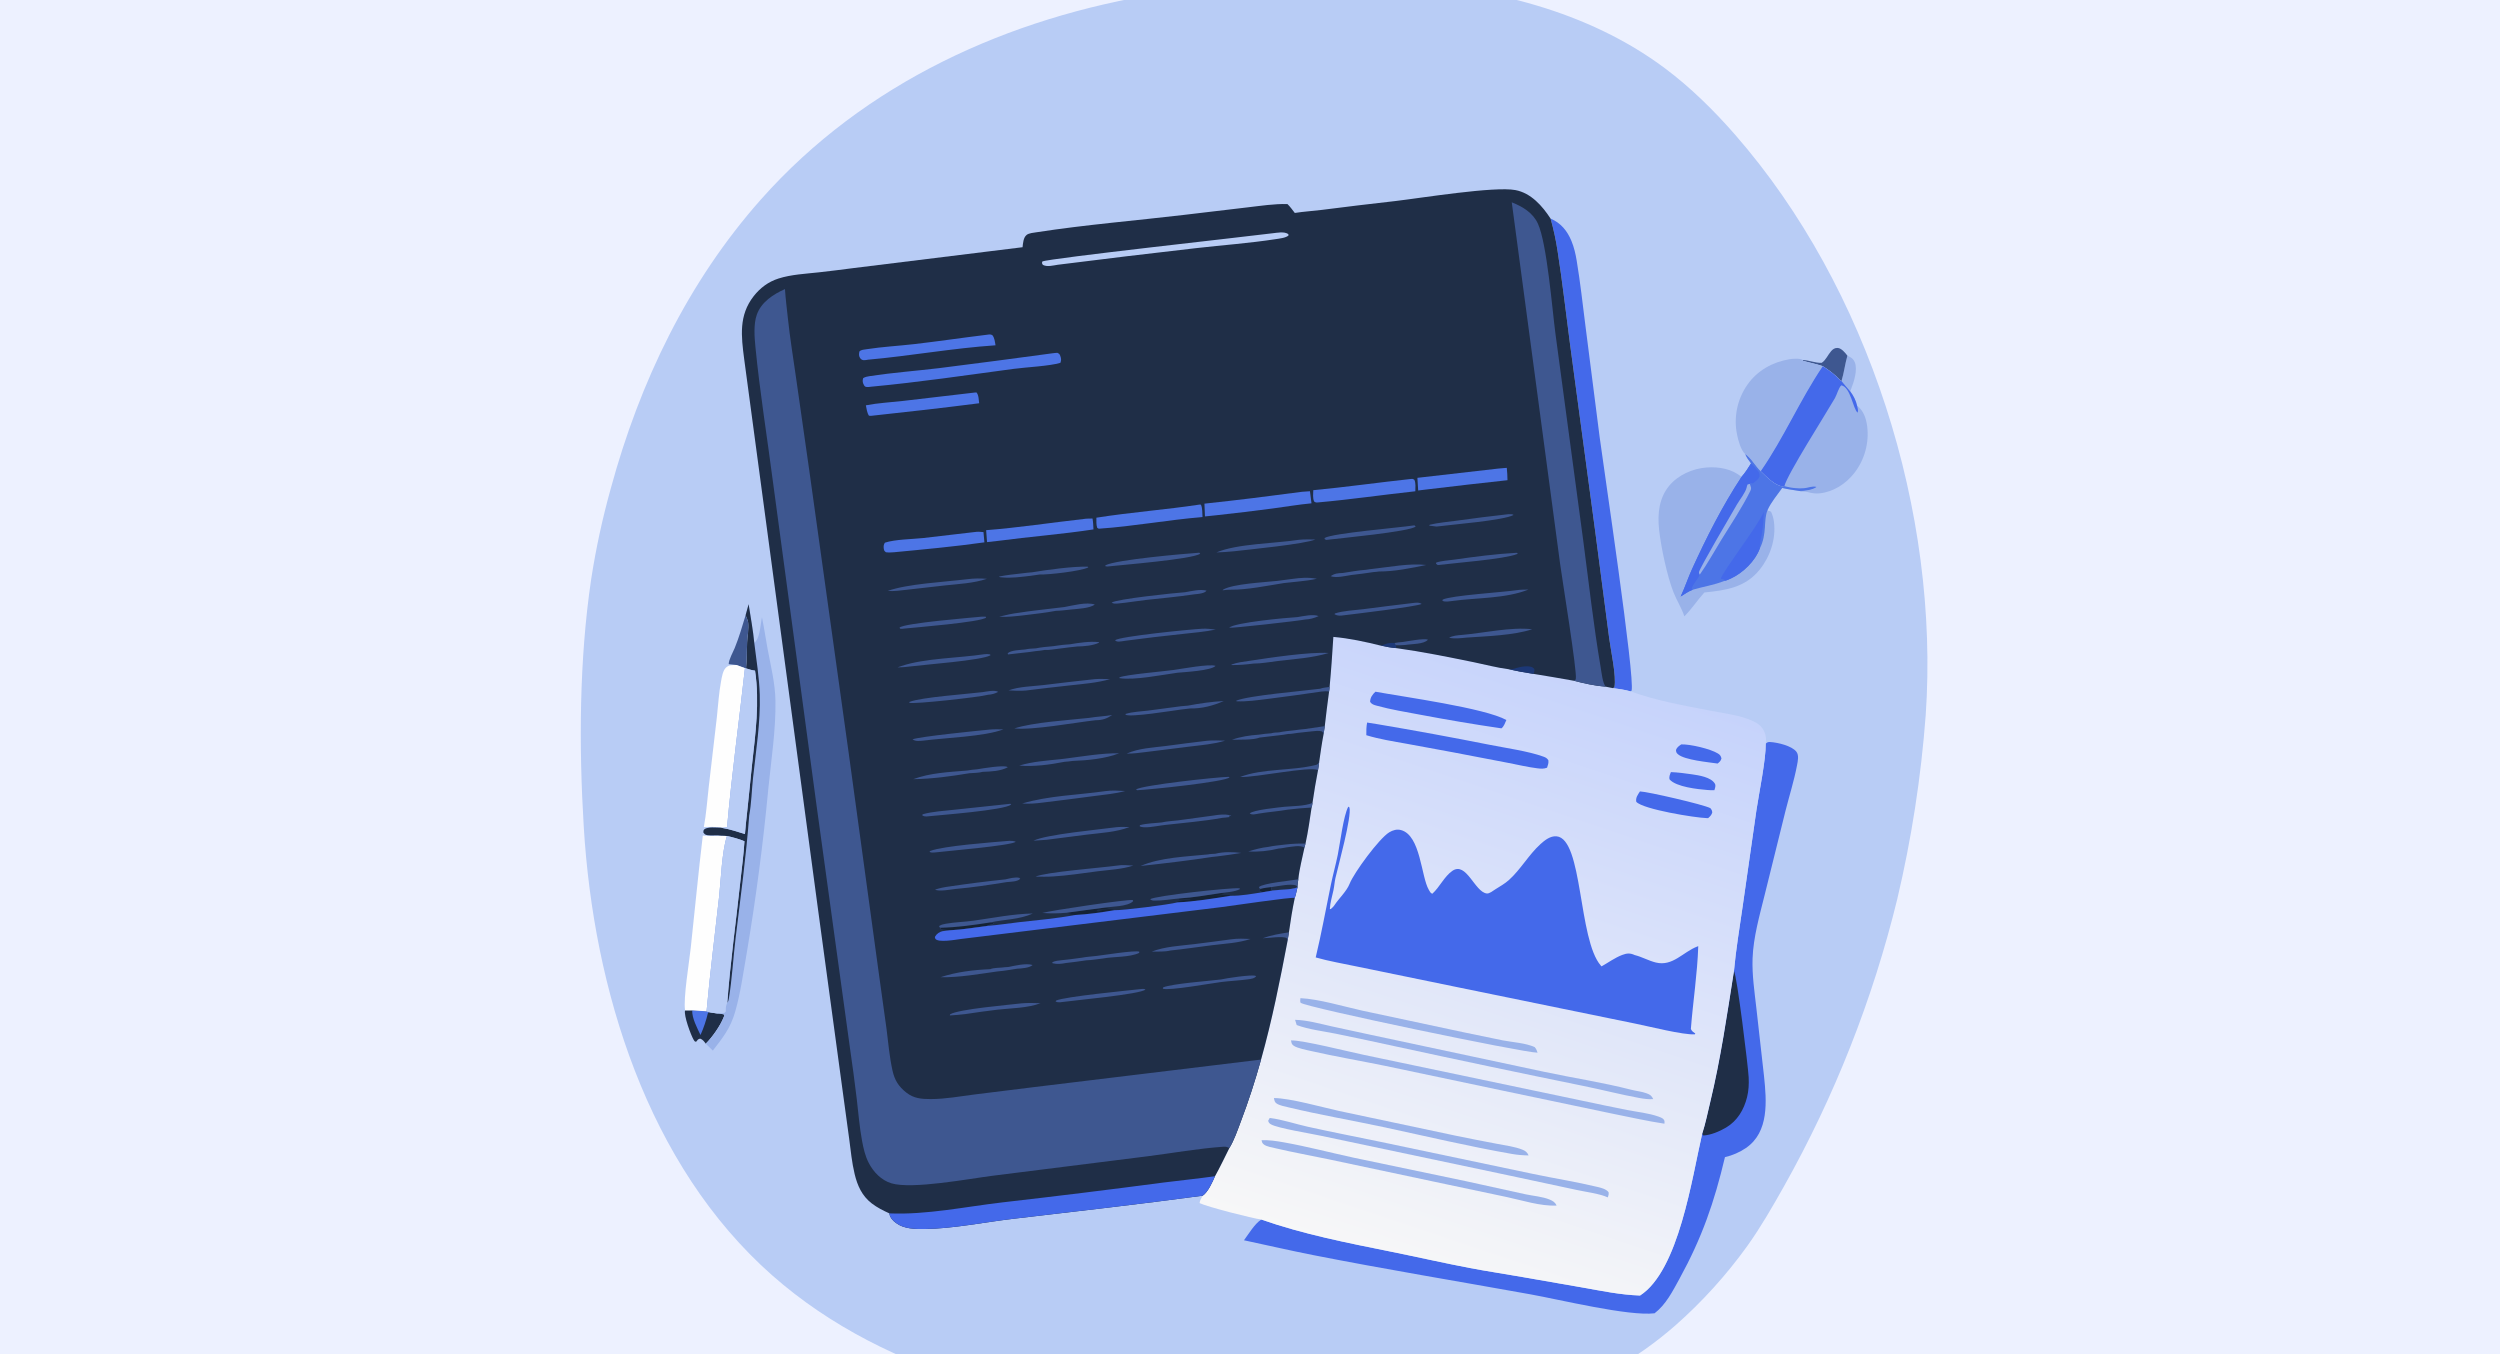 <?xml version="1.0" encoding="UTF-8"?> <svg xmlns="http://www.w3.org/2000/svg" width="1200" height="650" viewBox="0 0 1200 650" fill="none"><rect x="0" y="0" width="1200" height="650" fill="#333333" stroke="none"/><g clip-path="url(#clip0_2055_1405)"><rect width="1200" height="650" fill="#EDF1FF"></rect><path d="M629.33 -9.868C642.666 -10.769 656.506 -9.833 669.833 -8.938C715.317 -5.884 761.842 4.958 799.047 32.681C811.382 41.871 822.703 53.045 832.805 64.613C897.021 138.152 931.042 246.123 924.341 343.22C923.228 358.116 921.529 372.946 919.245 387.709C916.961 402.472 914.1 417.122 910.662 431.659C909.19 437.677 907.616 443.668 905.94 449.633C904.264 455.597 902.488 461.531 900.611 467.435C898.734 473.339 896.756 479.21 894.679 485.046C892.603 490.884 890.428 496.684 888.154 502.446C885.88 508.209 883.509 513.932 881.04 519.614C878.572 525.297 876.008 530.936 873.348 536.531C870.688 542.126 867.934 547.675 865.086 553.176C862.237 558.678 859.296 564.13 856.262 569.531C850.783 579.229 845.216 588.96 838.734 598.032C833.683 605.053 828.253 611.768 822.445 618.178C816.638 624.587 810.488 630.651 803.997 636.367C794.898 644.26 784.635 651.75 773.932 657.323C765.167 661.887 755.821 665.192 746.464 668.297C692.085 686.345 633.417 687.646 576.77 683.687C504.556 677.416 426.578 661.501 370.701 612.209C310.63 559.22 284.926 474.693 280.209 396.975C277.838 357.916 278.025 316.874 283.746 278.123C286.024 263.362 289.172 248.789 293.191 234.404C307.049 183.46 330.098 135.331 365.325 95.647C415.058 39.621 484.157 8.338 557.33 -3.224C581.248 -7.004 605.192 -8.458 629.33 -9.868Z" fill="#B8CCF5"></path><path d="M886.748 170.722C888.402 171.479 889.563 172.132 890.285 173.875C891.768 177.451 889.875 183.3 888.531 186.72C888.404 187.045 888.179 187.511 888.121 187.869C886.651 186.279 885.366 184.515 883.915 182.898C885.143 178.931 885.599 174.725 886.748 170.722Z" fill="#99B2E9"></path><path d="M353.477 319.198L349.782 318.782C349.776 316.648 351.82 313.119 352.659 311.057C354.747 305.926 356.289 300.625 357.882 295.325C358.353 296.423 359.009 297.718 359.146 298.909C359.48 301.812 358.777 305.532 358.627 308.496C358.42 312.579 358.616 316.773 358.111 320.826L357.58 320.697L353.477 319.198Z" fill="#3E5790"></path><path d="M865.374 172.797C868.429 172.944 871.313 174.274 874.393 174.164C876.348 172.992 877.438 170.243 878.966 168.519C879.808 167.569 880.72 166.952 882.054 167.01C883.904 167.09 885.735 169.397 886.748 170.726C885.599 174.729 885.143 178.935 883.915 182.902C883.27 182.543 883.408 182.7 883.016 182.268C880.637 179.64 877.88 177.715 874.928 175.782C871.784 174.648 868.462 174.102 865.273 173.129L865.374 172.797Z" fill="#3E5790"></path><path d="M328.822 484.949L332.259 484.943C334.546 485.163 336.871 485.171 339.146 485.425L340.318 485.816C341.979 486.082 343.752 486.507 345.434 486.45L347.437 486.916C347.763 487.648 347.744 487.282 347.408 488.153C345.788 492.362 341.935 497.783 338.77 500.972C337.956 499.911 337.386 498.99 336.069 498.531C334.968 498.781 334.873 499.147 334.179 500.005L333.604 499.953C333.285 499.6 333.198 499.533 332.926 499.061C331.541 496.657 328.155 487.448 328.822 484.949Z" fill="#1F2E47"></path><path d="M332.259 484.943C334.546 485.163 336.871 485.171 339.145 485.425L340.317 485.816L339.794 486.297C338.94 489.912 337.755 493.414 336.238 496.805C334.651 493.434 332.104 488.727 332.259 484.943Z" fill="#4D75E6"></path><path d="M353.478 319.199L357.581 320.698C354.774 346.121 351.252 371.602 348.989 397.073C348.073 397.249 347.233 397.307 346.305 397.34L346.021 397.299C343.385 396.734 340.532 396.937 337.846 396.951C339.041 390.556 339.474 383.949 340.223 377.484L344.09 344.291C344.714 338.581 345.047 332.7 346.101 327.058C346.473 325.07 346.946 321.972 348.406 320.504C349.82 319.08 351.614 319.274 353.478 319.199Z" fill="#FEFEFE"></path><path d="M346.136 401.1C347.068 401.14 348.016 401.133 348.937 401.287C346.45 409.038 346.085 422.087 345.154 430.54C343.139 448.83 340.804 467.104 339.145 485.428C336.871 485.175 334.546 485.166 332.259 484.947L328.822 484.952C327.953 479.011 330.787 462.034 331.557 454.998C333.522 437.046 335.192 419.045 337.342 401.116C340.283 401.211 343.2 401.34 346.136 401.1Z" fill="#FEFEFE"></path><path d="M837.686 217.954C835.603 216.084 834.291 211.253 833.763 208.51C833.659 207.998 833.569 207.483 833.492 206.967C833.415 206.45 833.351 205.932 833.3 205.413C833.249 204.893 833.211 204.372 833.186 203.851C833.162 203.329 833.151 202.807 833.153 202.284C833.154 201.762 833.17 201.24 833.198 200.719C833.227 200.197 833.268 199.677 833.323 199.157C833.377 198.638 833.445 198.12 833.527 197.605C833.608 197.088 833.702 196.574 833.808 196.063C833.915 195.552 834.036 195.044 834.169 194.538C834.302 194.033 834.448 193.532 834.606 193.034C834.764 192.537 834.935 192.044 835.118 191.554C835.301 191.065 835.497 190.581 835.705 190.102C835.913 189.623 836.132 189.15 836.365 188.682C836.596 188.214 836.84 187.752 837.096 187.296C837.351 186.84 837.618 186.391 837.896 185.95C838.174 185.507 838.463 185.073 838.763 184.645C843.449 177.9 850.855 173.763 858.933 172.429C860.459 172.177 864.067 171.895 865.374 172.799L865.273 173.13C868.462 174.103 871.784 174.649 874.928 175.783C864.001 191.909 856.25 210.177 845.124 226.194C842.531 223.753 840.573 219.901 837.686 217.954Z" fill="#99B2E9"></path><path d="M744.279 104.938C749.214 107.002 752.285 110.824 754.29 115.656C755.555 118.704 756.273 121.878 756.814 125.123C758.549 135.546 759.704 146.123 761.037 156.606L767.849 209.927C769.758 224.463 784.926 325.545 783.156 331.526L782.719 331.876C779.965 331.08 777.095 330.698 774.262 330.318L774.933 329.794C775.899 324.371 773.177 312.342 772.414 306.396L765.727 255.257L753.597 165.075C751.609 150.259 749.985 135.354 747.65 120.59C746.853 115.302 745.73 110.085 744.279 104.938Z" fill="#4469EA"></path><path d="M874.928 175.785C877.88 177.718 880.637 179.644 883.017 182.272C883.408 182.703 883.27 182.546 883.915 182.906C885.366 184.523 886.651 186.287 888.121 187.877C889.641 189.902 890.854 192.228 891.399 194.713C894.503 197.124 895.759 200.81 896.248 204.609C896.31 205.106 896.359 205.604 896.396 206.104C896.432 206.604 896.456 207.104 896.468 207.604C896.481 208.105 896.481 208.605 896.468 209.106C896.456 209.606 896.431 210.107 896.393 210.606C896.356 211.105 896.307 211.603 896.246 212.1C896.183 212.597 896.109 213.092 896.023 213.585C895.937 214.079 895.839 214.569 895.728 215.057C895.618 215.546 895.496 216.032 895.362 216.515C895.228 216.997 895.082 217.475 894.924 217.951C894.766 218.426 894.597 218.897 894.415 219.364C894.234 219.831 894.041 220.293 893.838 220.75C893.634 221.208 893.419 221.66 893.194 222.107C892.968 222.554 892.731 222.995 892.482 223.43C892.235 223.865 891.976 224.294 891.707 224.716C891.438 225.139 891.159 225.554 890.871 225.963C890.581 226.371 890.282 226.773 889.972 227.167C885.931 232.275 880.099 236.068 873.526 236.797C871.342 237.04 869.553 236.693 867.466 236.154C866.455 235.893 865.381 235.975 864.343 235.994L863.764 235.675C866.007 235.737 870.175 235.155 871.936 233.76C870.773 233.062 867.506 234.169 866.121 234.318C863.237 234.629 859.75 234.192 856.942 233.443C856.802 233.405 856.661 233.365 856.521 233.325L856.07 233.366C855.893 233.382 855.716 233.425 855.537 233.418C852.039 233.294 847.493 228.432 845.124 226.196C856.251 210.179 864.001 191.911 874.928 175.785Z" fill="#99B2E9"></path><path d="M874.928 175.785C877.88 177.718 880.637 179.644 883.017 182.272C883.408 182.703 883.27 182.546 883.915 182.906C885.366 184.523 886.651 186.287 888.121 187.877C889.641 189.902 890.854 192.228 891.399 194.713C891.676 195.869 892.046 196.896 891.671 198.069C889.445 196.464 888.398 185.862 883.822 184.949C882.547 186.107 881.723 189.434 880.771 191.092C876.684 198.203 857.725 227.931 856.521 233.325L856.07 233.366C855.893 233.382 855.716 233.425 855.537 233.418C852.039 233.294 847.493 228.432 845.124 226.196C856.251 210.179 864.001 191.911 874.928 175.785Z" fill="#4469EA"></path><path d="M837.686 217.953C840.574 219.9 842.531 223.752 845.124 226.193C847.493 228.429 852.04 233.291 855.538 233.416C855.716 233.422 855.893 233.379 856.07 233.363L856.522 233.322C856.661 233.362 856.802 233.402 856.943 233.44C859.75 234.189 863.237 234.626 866.121 234.315C867.506 234.166 870.773 233.059 871.936 233.757C870.175 235.152 866.007 235.734 863.764 235.672C861.025 235.181 858.14 234.916 855.458 234.203C853.124 237.509 850.063 241.087 848.438 244.784L848.731 245.199C849.364 245.266 849.523 245.312 850.11 245.636C850.845 247.237 851.302 248.873 851.518 250.62C852.522 258.731 849.668 267.231 844.58 273.51C837.658 282.051 828.377 283.345 818.093 284.398C814.706 288.094 812.118 292.245 808.493 295.846C807.17 291.802 804.836 288.263 803.286 284.32C800.221 276.524 797.269 262.61 796.361 254.206C795.555 246.746 796.277 239.091 801.26 233.111C805.568 227.94 812.539 224.891 819.165 224.393C825.001 223.954 831.356 225.04 835.919 228.922C837.651 226.964 839.141 224.678 840.499 222.446C839.395 220.98 838.384 219.669 837.686 217.953Z" fill="#99B2E9"></path><path d="M837.685 217.953C840.573 219.9 842.531 223.752 845.124 226.193C847.493 228.429 852.039 233.291 855.537 233.416C855.715 233.422 855.892 233.379 856.069 233.363L856.521 233.322C856.661 233.362 856.801 233.402 856.942 233.44C859.75 234.189 863.237 234.626 866.121 234.315C867.506 234.166 870.773 233.059 871.935 233.757C870.175 235.152 866.007 235.734 863.764 235.672C861.025 235.181 858.139 234.916 855.458 234.203C853.124 237.509 850.063 241.087 848.438 244.784C846.354 249.858 848.319 256.084 844.7 263.288C842.47 269.37 836.542 275.066 830.718 277.733C829.782 278.161 828.847 278.621 827.826 278.792C822.747 280.845 817.711 281.53 812.543 283.06C810.443 283.857 808.589 285.139 806.704 286.339C808.735 282.049 810.203 277.504 812.177 273.172C819.049 258.083 826.785 242.79 835.918 228.922C837.651 226.964 839.14 224.678 840.498 222.446C839.395 220.98 838.384 219.669 837.685 217.953Z" fill="#4D75E6"></path><path d="M846.639 245.678C846.536 249.084 846.273 252.373 845.785 255.741C845.429 258.199 844.588 260.806 844.701 263.285C842.471 269.367 836.542 275.064 830.718 277.73C829.783 278.158 828.848 278.618 827.826 278.789L827.738 278.331C826.941 277.963 827.223 278.021 826.46 277.903C826.301 277.879 826.138 277.863 825.978 277.843C826.503 274.771 843.998 252.192 846.639 245.678Z" fill="#4469EA"></path><path d="M840.498 222.443C841.624 223.309 842.37 224.473 843.335 225.504C844.117 226.341 844.681 227.177 844.614 228.383C844.531 229.853 842.523 231.118 841.453 231.977C840.525 232.001 840.977 232.036 840.093 231.879L839.895 232.259C840.391 233.644 840.86 234.254 840.154 235.684C836.18 243.731 831.034 251.365 826.327 259.001C822.882 264.587 819.649 270.529 815.863 275.879L815.614 276.41C814.632 278.464 812.496 280.447 812.011 282.633L812.543 283.057C810.443 283.855 808.589 285.137 806.704 286.336C808.735 282.046 810.203 277.501 812.177 273.169C819.049 258.081 826.785 242.787 835.918 228.919C837.651 226.962 839.14 224.676 840.498 222.443Z" fill="#4469EA"></path><path d="M815.863 275.881C815.68 275.526 815.464 274.993 815.527 274.576C815.804 272.718 831.442 246.102 833.817 242.006C835.103 239.79 837.877 236.412 838.393 233.963C838.515 233.39 838.584 233.072 838.849 232.541L839.896 232.261C840.392 233.646 840.861 234.256 840.154 235.686C836.181 243.733 831.035 251.367 826.328 259.003C822.883 264.589 819.65 270.531 815.863 275.881Z" fill="#99B2E9"></path><path d="M359.334 290.022C360.282 296.159 361.463 302.388 362.051 308.565C364.536 306.815 364.909 301.034 365.42 298.108L365.738 296.263C366.795 301.291 367.487 306.373 368.432 311.42C369.985 319.711 372.086 327.989 372.22 336.465C372.437 350.205 370.216 364.487 368.84 378.161C366.319 404.891 362.822 431.493 358.349 457.967C356.739 467.118 355.476 476.537 352.93 485.477C351.816 489.391 350.285 492.845 348.054 496.258C346.252 499.016 344.199 501.697 342.156 504.28L338.77 500.977C341.935 497.789 345.788 492.367 347.407 488.159C347.744 487.287 347.763 487.653 347.437 486.921L345.434 486.456C343.751 486.512 341.979 486.087 340.318 485.822L339.145 485.43C340.804 467.107 343.139 448.833 345.154 430.543C346.085 422.09 346.45 409.04 348.937 401.29C348.016 401.136 347.068 401.142 346.136 401.102C343.998 400.732 341.756 401.199 339.652 400.894C338.58 400.739 338.198 400.416 337.617 399.554C337.69 398.99 337.595 398.512 338.053 398.114C339.658 396.715 343.9 397.332 346.02 397.302L346.304 397.344C347.232 397.311 348.072 397.253 348.988 397.077C351.251 371.606 354.773 346.125 357.579 320.702L358.11 320.831C358.616 316.778 358.42 312.584 358.626 308.502C358.777 305.537 359.479 301.817 359.145 298.914C359.009 297.724 358.353 296.428 357.881 295.33L359.334 290.022Z" fill="#99B2E9"></path><path d="M359.334 290.022C360.282 296.159 361.463 302.388 362.051 308.565C363.071 316.772 364.444 325.197 364.687 333.462C365.073 346.686 362.858 360.355 361.446 373.502C360.81 379.415 360.706 385.555 359.627 391.385C358.16 410.987 355.482 430.54 353.113 450.05C351.931 459.795 351.421 469.838 349.822 479.502C349.7 480.238 349.499 480.767 349.085 481.384C350.538 461.971 353.253 442.6 355.346 423.244C356.046 416.77 356.952 410.301 357.341 403.798C354.608 402.653 351.828 401.909 348.937 401.29C348.016 401.136 347.068 401.142 346.136 401.102C343.998 400.732 341.756 401.199 339.652 400.894C338.58 400.739 338.198 400.416 337.617 399.554C337.69 398.99 337.595 398.512 338.053 398.114C339.658 396.715 343.9 397.332 346.02 397.302L346.304 397.344C350.183 397.977 353.845 399.167 357.579 400.349C357.848 397.047 358.173 393.751 358.557 390.461C359.44 382.774 360.093 375.056 360.941 367.363C362.616 352.165 364.682 337.182 362.427 321.921C360.912 321.72 359.561 321.304 358.11 320.831C358.616 316.778 358.42 312.584 358.626 308.502C358.777 305.537 359.479 301.817 359.145 298.914C359.009 297.724 358.353 296.428 357.881 295.33L359.334 290.022Z" fill="#1F2E47"></path><path d="M357.579 320.7L358.11 320.829C359.561 321.302 360.912 321.718 362.427 321.919C364.682 337.18 362.616 352.163 360.94 367.361C360.093 375.054 359.44 382.773 358.557 390.459C358.173 393.749 357.847 397.045 357.579 400.347C353.845 399.166 350.182 397.975 346.304 397.342C347.231 397.309 348.072 397.251 348.988 397.075C351.251 371.604 354.773 346.123 357.579 320.7Z" fill="#B8CCF5"></path><path d="M348.938 401.29C351.829 401.909 354.609 402.654 357.342 403.799C356.953 410.301 356.047 416.77 355.347 423.244C353.254 442.6 350.539 461.971 349.086 481.384C349.005 481.553 348.917 481.718 348.844 481.891C348.34 483.072 348.37 484.26 348.385 485.515C347.817 486.192 347.746 486.299 346.823 486.399C346.485 486.435 345.794 486.447 345.435 486.456C343.752 486.513 341.98 486.088 340.319 485.822L339.146 485.431C340.805 467.107 343.14 448.833 345.155 430.543C346.087 422.09 346.451 409.041 348.938 401.29Z" fill="#B8CCF5"></path><path d="M847.547 356.951C848.423 356.202 848.718 356.107 849.873 356.184C853.372 356.423 860.068 357.994 862.263 360.823C863.598 362.546 862.951 365.343 862.575 367.326C861.19 374.653 858.89 381.881 857.065 389.108L847.082 429.386C844.636 439.281 841.592 449.85 841.232 460.071C840.955 467.96 842.148 475.932 843.037 483.756L846.736 516.629C847.959 528.421 849.244 543.375 838.062 551.031C836.53 552.068 834.918 552.956 833.223 553.695C831.527 554.434 829.779 555.011 827.977 555.426C822.83 577.16 816.979 594.053 806.135 613.832C802.915 619.706 799.639 626.23 794.196 630.377C781.941 631.901 748.604 623.798 734.526 621.264C699.806 615.014 664.903 609.258 630.292 602.439C619.205 600.254 608.164 597.677 597.105 595.332C599.394 592.247 602.219 587.439 605.405 585.368C625.525 592.441 646.904 596.606 667.78 600.821C680.371 603.364 692.9 606.233 705.516 608.645C714.04 610.274 722.634 611.512 731.174 613.048L759.321 617.954C768.633 619.602 777.732 621.532 787.218 621.851C805.884 609.828 812.186 565.122 817.046 544.224C818.653 539.318 819.682 534.123 820.894 529.101C825.932 508.214 828.958 487.247 832.307 466.052C833.264 455.584 835.037 445.13 836.522 434.724L843.095 388.83C844.304 380.808 847.695 364.327 847.547 356.951Z" fill="#4469EA"></path><path d="M832.307 466.052C833.787 468.501 839.113 511.981 839.358 517.12C839.512 520.345 839.374 523.5 838.59 526.644C837.092 532.649 833.93 538.023 828.492 541.238C825.452 543.036 821.119 544.894 817.582 545.035L817.046 544.224C818.653 539.318 819.682 534.123 820.894 529.1C825.932 508.213 828.958 487.247 832.307 466.052Z" fill="#1F2E47"></path><path d="M640.007 305.709C647.81 306.405 655.327 308.044 662.912 309.93C665.359 310.448 667.73 310.902 670.228 311.095C682.669 312.805 695.096 315.353 707.399 317.856C712.902 318.975 718.588 320.524 724.144 321.226C728.132 322.149 732.081 322.862 736.128 323.464C742.593 324.508 749.048 325.61 755.494 326.77C760.437 328.041 765.735 329.236 770.834 329.619L774.262 330.314C777.095 330.693 779.966 331.075 782.719 331.872C795.019 336.391 808.315 338.632 821.132 341.152C827.676 342.439 835.17 343.276 841.277 346.05C843.703 347.152 845.68 348.602 846.818 351.079C847.691 352.972 847.897 354.912 847.547 356.948C847.695 364.324 844.304 380.805 843.095 388.827L836.522 434.721C835.037 445.127 833.264 455.581 832.307 466.049C828.958 487.245 825.932 508.211 820.894 529.098C819.682 534.12 818.653 539.315 817.046 544.221C812.186 565.119 805.884 609.825 787.218 621.848C777.732 621.529 768.633 619.599 759.321 617.951L731.174 613.045C722.634 611.509 714.04 610.271 705.516 608.642C692.9 606.23 680.371 603.361 667.78 600.818C646.904 596.603 625.525 592.438 605.404 585.365C601.117 584.827 579.358 579.244 575.81 577.496C575.846 576.279 576.716 575.009 577.283 573.937C579.897 572.11 581.926 567.473 583.192 564.586C585.645 560.186 587.814 555.592 590.071 551.087C592.404 547.267 593.94 542.666 595.525 538.492C599.275 528.615 602.466 518.77 605.304 508.594C610.59 489.77 614.397 470.699 618.047 451.505L618.676 447.534C619.43 442.022 620.34 436.442 621.488 431C622.055 429.397 622.366 427.615 622.775 425.958C622.748 424.697 623.04 423.321 623.193 422.066C623.673 417.049 625.14 411.801 626.14 406.84L626.637 404.925C627.891 399.202 628.695 393.396 629.563 387.605C629.824 386.938 629.875 386.089 629.996 385.378C630.758 380.099 631.646 374.84 632.659 369.603C632.925 368.33 633.045 367.02 633.202 365.729C633.848 361.22 634.475 356.716 635.344 352.244L635.888 348.55C636.515 343.014 637.202 337.485 637.95 331.964C638.13 331.288 638.129 330.445 638.205 329.741C638.973 321.732 639.496 313.737 640.007 305.709Z" fill="url(#paint0_linear_2055_1405)"></path><path d="M806.987 357.306C811.338 357.175 820.976 359.434 824.607 361.676C825.652 362.321 826.006 362.868 826.303 364.038C825.966 365.289 825.41 365.719 824.455 366.501C820.079 365.847 808.557 364.818 805.422 362.036C804.592 361.3 804.584 361.032 804.457 360C804.945 358.664 805.87 358.123 806.987 357.306Z" fill="#4469EA"></path><path d="M802.033 370.606C805.396 370.751 808.853 371.184 812.183 371.68C815.497 372.172 821.228 373.008 823.115 376.114C823.713 377.098 823.205 378.287 822.902 379.293C821.786 379.33 820.672 379.301 819.56 379.203C815.019 378.838 804.534 377.754 801.4 374.114C801.04 372.824 801.586 371.802 802.033 370.606Z" fill="#4469EA"></path><path d="M787.182 379.883C790.816 379.967 817.622 386.147 820.974 387.912C821.647 388.795 821.776 388.937 821.887 390.027C821.474 391.276 820.887 391.823 819.921 392.695C819.704 392.695 819.487 392.7 819.27 392.695C813.687 392.543 788.663 388.486 785.421 384.877C785.009 382.897 786.159 381.466 787.182 379.883Z" fill="#4469EA"></path><path d="M624.203 479.117C632.89 479.499 645.075 483.146 653.858 485.098L703.082 495.608C709.176 496.903 715.277 498.163 721.386 499.387C726.014 500.278 732.447 500.641 736.674 502.629C737.421 503.538 737.686 504.166 738.032 505.292C731.243 505.307 626.584 483.483 624.322 481.336C623.933 480.967 624.18 479.662 624.203 479.117Z" fill="#99B2E9"></path><path d="M611.494 527.068C619.135 527.066 634.825 531.52 642.776 533.263L698.52 545.086C705.184 546.458 711.86 547.774 718.546 549.032C722.528 549.804 727.093 550.354 730.855 551.877C732.33 552.475 733.094 553.167 733.734 554.609C731.056 554.573 728.43 554.365 725.79 553.905C705.107 550.307 684.445 545.37 663.909 540.974C648.818 537.744 633.448 535.133 618.455 531.524C616.718 531.105 614.299 530.686 612.791 529.696C611.76 529.018 611.717 528.162 611.494 527.068Z" fill="#99B2E9"></path><path d="M660.211 332.019C674.237 334.587 712.748 339.864 723.053 345.601C722.449 346.921 721.888 348.747 720.685 349.61C707.585 347.709 694.667 345.506 681.651 343.051C674.733 341.745 667.618 340.617 660.839 338.729C659.468 338.347 658.374 338.093 657.645 336.817C657.748 334.772 658.745 333.375 660.211 332.019Z" fill="#4469EA"></path><path d="M605.553 547.303C609.061 547.146 612.617 547.681 616.061 548.292C627.406 550.306 638.656 553.289 649.925 555.724L703.749 566.991L732.135 573.233C735.921 574.057 740.371 574.335 743.917 575.825C745.424 576.458 746.524 577.131 747.15 578.695C739.3 578.99 730.89 576.213 723.229 574.576L693.863 568.375L637.809 556.478C629.348 554.692 620.789 553.173 612.373 551.198C610.781 550.825 607.978 550.38 606.68 549.37C605.809 548.692 605.803 548.329 605.553 547.303Z" fill="#99B2E9"></path><path d="M621.634 489.514C627.541 489.672 633.5 491.367 639.247 492.658C645.531 494.062 651.824 495.425 658.127 496.747L741.353 514.502C755.161 517.434 769.272 519.556 782.93 523.065C785.421 523.705 788.085 523.928 790.497 524.835C792.131 525.45 792.803 525.989 793.559 527.578C791.244 527.732 789.085 527.44 786.814 527.024C777.847 525.382 768.978 523.073 760.041 521.256C730.218 515.176 700.434 508.907 670.689 502.45C660.852 500.332 651.001 498.159 641.137 496.172C635.066 494.949 628.202 494.174 622.415 492.03C622.134 491.196 621.886 490.357 621.634 489.514Z" fill="#99B2E9"></path><path d="M609.463 536.621C615.499 537.35 621.772 539.513 627.745 540.839C639.21 543.382 650.78 545.623 662.282 548.008L735.859 563.481C746.099 565.629 756.534 567.26 766.698 569.705C768.538 570.147 770.854 570.699 772.103 572.208C772.289 573.264 772.083 573.775 771.737 574.754C767.324 572.816 761.653 572.235 756.903 571.195L724.712 564.306L634.29 545.214C629.338 544.13 613.358 541.567 610.097 539.703C609.259 539.225 608.999 538.879 608.711 537.982L609.463 536.621Z" fill="#99B2E9"></path><path d="M619.683 499.399C625.035 499.167 647.706 504.891 654.616 506.326L759.397 528.329C766.597 529.869 773.806 531.362 781.026 532.807C785.927 533.745 791.416 534.292 796.101 535.971C796.847 536.238 797.735 536.545 798.33 537.09C799.155 537.843 798.975 538.362 798.927 539.373C790.77 538.143 782.647 536.308 774.558 534.683L720.967 523.437L664.914 511.621C653.085 509.199 641.125 507.178 629.353 504.498C627.232 504.016 622.742 503.165 620.994 501.963C619.892 501.204 619.94 500.591 619.683 499.399Z" fill="#99B2E9"></path><path d="M656.211 346.825L660.993 347.579C679.071 350.628 697.1 353.94 715.08 357.513C722.708 359.023 733.691 360.586 740.76 363.154C741.97 363.592 742.452 363.844 743.207 364.889C743.427 366.224 743.001 367.248 742.591 368.494C741.017 369.108 739.606 369.003 737.966 368.798C733.247 368.204 728.528 367.075 723.858 366.17L697.501 361.116L675.256 357.017C668.769 355.85 662.146 354.835 655.836 352.899C655.791 350.795 655.833 348.906 656.211 346.825Z" fill="#4469EA"></path><path d="M647.185 387.185L647.723 387.567C648.962 391.779 642.237 416.023 641.009 421.477C640.578 423.392 640.468 425.364 640.062 427.296C639.445 430.219 638.468 433.335 638.332 436.316L638.704 436.381C639.44 435.777 640.014 435.273 640.541 434.477C642.717 431.187 646.39 427.824 647.817 424.206C649.92 418.871 661.972 402.461 666.844 399.506C668.555 398.469 670.502 397.9 672.482 398.432C681.947 400.981 682.112 420.804 685.827 427.106C686.275 427.867 686.644 428.765 687.517 428.992C691.078 425.798 693.219 420.721 697.132 418.016C703.863 413.365 707.858 428.161 713.64 428.867C714.933 429.026 716.65 427.574 717.728 426.895C719.954 425.49 722.312 424.175 724.28 422.411C729.929 417.343 733.77 410.301 739.428 405.169C741.487 403.3 744.177 401.172 747.13 401.431C759.846 402.546 757.466 450.965 768.397 463.483L768.732 463.86C771.999 462.037 775.166 459.696 778.667 458.367C780.923 457.512 782.458 457.411 784.657 458.426C788.149 459.294 791.297 461.14 794.786 462.003C802.923 464.014 807.751 456.992 814.721 454.317C814.867 454.261 815.016 454.21 815.165 454.156C814.732 467.437 812.644 480.667 811.615 493.91C812.147 495.079 812.725 495.348 813.746 496.1L813.536 496.473C808.11 496.891 791.304 492.604 785.109 491.373L698.871 473.708L651.333 463.934C644.759 462.521 637.993 461.425 631.539 459.566C634.318 448.002 636.422 436.312 638.819 424.67C639.809 419.869 641.148 415.133 642.121 410.355C643.27 404.722 644.804 391.675 647.185 387.185Z" fill="#4469EA"></path><path d="M621.503 102.218C625.761 101.54 630.125 101.295 634.409 100.757C646.156 99.253 657.915 97.838 669.684 96.512C682.023 95.064 717.325 89.327 727.39 91.237C734.918 92.663 740.319 98.86 744.28 104.937C745.731 110.084 746.855 115.301 747.651 120.589C749.986 135.353 751.61 150.258 753.598 165.074L765.728 255.256L772.415 306.395C773.178 312.341 775.9 324.37 774.934 329.793L774.263 330.317L770.835 329.622C765.736 329.239 760.437 328.044 755.494 326.773C749.049 325.613 742.594 324.511 736.129 323.467C732.081 322.865 728.133 322.152 724.144 321.23C718.588 320.527 712.902 318.979 707.4 317.859C695.096 315.356 682.669 312.809 670.229 311.098C667.731 310.905 665.359 310.452 662.912 309.933C655.328 308.048 647.81 306.408 640.008 305.712C639.497 313.74 638.974 321.735 638.206 329.744C638.129 330.448 638.131 331.292 637.951 331.967C637.203 337.488 636.515 343.017 635.889 348.553L635.345 352.247C634.476 356.72 633.848 361.223 633.202 365.732C633.045 367.023 632.926 368.333 632.659 369.607C631.646 374.843 630.759 380.102 629.996 385.382C629.876 386.092 629.825 386.941 629.563 387.608C628.696 393.399 627.891 399.206 626.638 404.928L626.14 406.844C625.14 411.804 623.674 417.052 623.194 422.069C623.041 423.324 622.749 424.701 622.775 425.961C622.366 427.618 622.055 429.4 621.488 431.003C620.341 436.445 619.43 442.025 618.677 447.537L618.048 451.508C614.397 470.702 610.591 489.774 605.304 508.597C602.466 518.773 599.275 528.618 595.525 538.495C593.941 542.669 592.404 547.27 590.071 551.09C587.815 555.595 585.646 560.189 583.192 564.59C581.926 567.476 579.898 572.114 577.284 573.94C546.974 578.029 516.525 581.481 486.15 585.053C472.696 586.634 457.342 589.77 444 589.932C439.321 589.988 433.981 589.949 430.069 587.041C428.701 586.026 427.27 584.531 426.953 582.806C426.93 582.681 426.922 582.555 426.908 582.429C423.951 581.08 421.016 579.626 418.434 577.631C413.734 573.997 411.57 569.12 410.222 563.518C408.888 557.974 408.351 552.225 407.6 546.578L404.286 522.273L392.806 437.668L357.193 172.251C355.78 161.34 354.556 151.381 361.77 142.16C364.886 138.179 368.817 135.246 373.649 133.701C379.804 131.733 386.695 131.426 393.105 130.714C398.67 130.086 404.228 129.403 409.779 128.665L490.83 118.665C491.042 116.807 491.187 114.029 492.788 112.755C493.892 111.877 496.221 111.688 497.602 111.475C521.122 107.836 544.881 105.924 568.504 103.127L598.739 99.544C605.044 98.821 611.625 97.777 617.976 97.948C619.3 99.238 620.378 100.756 621.503 102.218Z" fill="#1F2E47"></path><path d="M662.911 309.927C665.544 309.001 666.459 308.407 669.416 308.628C669.589 309.059 669.691 309.386 670.004 309.736L670.227 311.093C667.73 310.9 665.358 310.446 662.911 309.927Z" fill="#1C3877"></path><path d="M606.086 450.353C610.089 448.889 614.46 448.123 618.675 447.536L618.046 451.507L617.607 450.275C615.337 449.173 608.855 450.369 606.086 450.353Z" fill="#3E5790"></path><path d="M673.226 308.16C675.563 307.85 683.604 306.245 685.408 307.064C683.468 309.322 677.534 309.045 674.607 309.577C673.064 309.698 671.553 309.763 670.004 309.74C669.692 309.391 669.59 309.063 669.417 308.633C670.691 308.397 671.933 308.251 673.226 308.16Z" fill="#3E5790"></path><path d="M724.144 321.231C724.263 321.235 724.384 321.241 724.503 321.243C725.483 321.26 726.202 321.183 727.128 320.865C729.226 320.145 733.85 319.141 735.817 320.494C736.211 320.765 736.556 321.15 736.541 321.635C736.522 322.285 736.317 322.852 736.128 323.469C732.081 322.867 728.132 322.154 724.144 321.231Z" fill="#1C3877"></path><path d="M529.77 435.72L532.461 435.828C531.085 436.37 529.467 436.552 527.992 436.57C527.247 436.579 527.012 436.572 526.393 436.942L526.517 437.325C527.033 437.405 527.255 437.535 527.739 437.315C529.39 436.566 532.843 436.009 534.576 436.735C534.681 436.779 534.775 436.846 534.875 436.902C528.794 437.941 522.222 438.895 516.062 439.199L513.089 438.939L514.222 438.708L512 438.117C517.927 437.367 523.841 436.426 529.77 435.72Z" fill="#152235"></path><path d="M566.231 431.238C572.834 430.851 579.534 429.616 586.074 428.657L587.681 428.968C585.689 429.706 583.438 429.893 581.345 430.227C583.894 430.153 588.546 428.947 590.667 429.979C582.697 431.246 573.171 432.801 565.2 433.142L565.053 432.804C566.998 432.069 569.525 431.915 571.593 431.772C570.932 431.109 567.134 432.096 565.786 431.761L566.231 431.238Z" fill="#152235"></path><path d="M626.638 404.928L626.14 406.844C624.019 405.522 620.264 406.438 617.835 406.691C616.518 406.9 615.109 407.245 613.782 407.29C609.124 408.466 603.992 408.989 599.193 408.701C602.336 407.699 605.562 406.852 608.845 406.498C611.372 405.946 614.024 405.733 616.593 405.412C619.93 405.007 623.278 404.846 626.638 404.928Z" fill="#3E5790"></path><path d="M616.457 387.261C620.51 386.885 626.317 387.007 629.996 385.382C629.875 386.092 629.824 386.941 629.563 387.609C625.688 387.796 621.866 388.204 618.014 388.644C613.449 389.45 608.749 389.754 604.145 390.537C602.771 390.77 601.038 391.302 599.882 390.486C601.255 388.759 613.548 387.626 616.457 387.261Z" fill="#3E5790"></path><path d="M595.273 372.957C605.854 368.793 620.074 370.062 631.406 367.221C632.642 366.911 632.571 366.807 633.201 365.734C633.044 367.025 632.925 368.335 632.658 369.609C628.008 367.788 602.987 373.241 595.273 372.957Z" fill="#3E5790"></path><path d="M701.648 304.768C712.202 303.864 725.105 300.87 735.435 302.038C726.708 304.977 713.455 305.388 704.119 306.031C701.254 306.312 698.439 306.706 695.585 306.137C697.052 305.136 699.903 304.903 701.648 304.768Z" fill="#3E5790"></path><path d="M723.929 246.824C724.122 246.816 724.317 246.8 724.511 246.8C725.113 246.798 726.093 246.743 726.504 247.178C721.979 249.812 696.406 251.836 689.566 252.746C688.383 252.558 687.205 252.429 686.013 252.314L686.262 251.872C690.457 250.873 694.71 250.538 698.971 249.953C707.288 248.814 715.581 247.728 723.929 246.824Z" fill="#3E5790"></path><path d="M727.852 265.35L728.516 265.465L728.218 265.938C722.261 268.393 698.146 270.235 690.123 271.234L689.285 270.619L689.379 270.029C691.963 269.164 695.262 269.012 697.973 268.626C707.888 267.215 717.848 265.897 727.852 265.35Z" fill="#3E5790"></path><path d="M677.961 289.473C679.396 289.297 681.2 288.99 682.409 289.902C679.43 291.248 650.129 294.712 645.117 295.328C643.402 295.568 642.18 295.731 640.58 294.871L640.761 294.448C644.974 293.108 650.138 292.944 654.545 292.39C662.343 291.362 670.149 290.39 677.961 289.473Z" fill="#3E5790"></path><path d="M536.142 415.491C538.632 415.035 541.486 415.358 544.005 415.465C538.599 417.286 532.44 417.503 526.79 418.227C519.723 419.134 512.614 420.273 505.5 420.695C502.686 420.894 499.853 420.809 497.033 420.78C502.216 418.533 528.321 416.573 536.142 415.491Z" fill="#3E5790"></path><path d="M513.57 309.261C517.817 308.548 523.08 307.743 527.365 308.21L527.578 308.468C524.602 309.922 520.428 310.241 517.113 310.311L513.325 310.718L507.775 311.43C505.746 311.647 503.484 312.11 501.454 311.972C499.976 312.228 498.537 312.449 497.038 312.546C496.138 312.698 495.252 312.849 494.343 312.938C490.845 313.367 487.343 313.767 483.839 314.136L483.695 313.581C485.155 312.054 489.987 311.993 492.128 311.739C493.642 311.398 495.093 311.316 496.641 311.246L497.253 311.204C499.909 310.62 502.705 310.459 505.411 310.182C507.089 309.906 508.789 309.725 510.477 309.506L513.57 309.261Z" fill="#3E5790"></path><path d="M727.92 283.302C729.787 282.997 731.766 283.054 733.656 282.998C722.594 287.41 708.882 286.839 697.115 288.472C695.679 288.609 693.583 289.11 692.338 288.349L692.522 287.796C696.63 285.799 721.225 284.296 727.92 283.302Z" fill="#3E5790"></path><path d="M526.035 458.882C529.317 458.502 544.873 456.026 546.852 456.802L546.793 457.397C542.138 459.619 534.57 459.092 529.333 460.094C526.721 460.393 524.01 460.868 521.391 460.954L516.24 461.686L511.751 462.228C509.363 462.657 507.563 462.943 505.161 462.341L505.132 461.855C506.58 461.149 508.173 461.071 509.753 460.874L513.246 460.497L519.311 459.699C521.479 459.261 523.831 459.143 526.035 458.882Z" fill="#3E5790"></path><path d="M583.306 409.806C587.381 408.78 591.702 408.918 595.846 409.407C591.907 410.017 587.972 410.666 584.009 411.102L581.765 411.341C570.419 413.082 558.893 414.445 547.482 415.669C556.882 411.541 569.714 411.161 579.838 410.118C580.877 409.867 582.226 409.894 583.306 409.806Z" fill="#3E5790"></path><path d="M605.077 426.663L604.5 426.385L604.315 425.778C606.176 423.94 619.681 422.698 623.193 422.069C623.04 423.324 622.748 424.701 622.774 425.961C619.132 427.234 614.635 426.913 610.788 427.467C609.255 427.767 607.715 428.028 606.168 428.25C605.317 428.026 604.884 428.108 604.327 427.392L605.077 426.663Z" fill="#3E5790"></path><path d="M605.078 426.663C606.783 426.155 608.671 426.02 610.432 425.772L610.32 426.9L610.789 427.467C609.255 427.767 607.715 428.028 606.169 428.25C605.318 428.026 604.885 428.108 604.328 427.392L605.078 426.663Z" fill="#152235"></path><path d="M610.432 425.773C613.424 425.415 619.565 423.973 622.268 425.069L622.775 425.962C619.132 427.234 614.635 426.914 610.789 427.467L610.319 426.9L610.432 425.773Z" fill="#1F2E47"></path><path d="M490.406 481.602C493.439 481.345 496.4 481.422 499.44 481.543C493.31 483.912 485.326 483.91 478.815 484.64C473.677 485.264 468.549 485.966 463.432 486.746C460.925 487.031 458.438 487.305 455.916 487.412L456.092 486.834C460.481 484.338 483.956 482.379 490.406 481.602Z" fill="#3E5790"></path><path d="M548.149 474.694C548.905 474.69 549.143 474.599 549.824 474.972C547.543 477.27 514.74 480.252 508.767 481.099C507.932 481.104 507.433 481.108 506.688 480.71L506.976 480.242C511.196 478.36 541.413 475.441 548.149 474.694Z" fill="#3E5790"></path><path d="M586.015 470.152C588.244 469.591 601.026 467.645 602.678 468.424C602.776 468.469 602.859 468.54 602.95 468.599C602.075 469.751 600.216 469.923 598.878 470.101C594.722 470.653 590.52 470.836 586.357 471.345C582.091 471.855 560.984 475.688 558.151 474.572L558.327 473.93C562.871 472.131 579.923 470.909 586.015 470.152Z" fill="#3E5790"></path><path d="M635.888 348.554L635.344 352.247C635.128 351.729 634.958 351.507 634.599 351.092C632.968 350.588 631.286 350.903 629.613 351.057L622.783 351.796C621.316 351.995 619.785 352.312 618.306 352.306C616.767 352.549 615.197 352.872 613.642 352.973L604.615 354.037C601.675 355.272 594.758 354.991 591.306 355.088C595.427 353.61 599.87 352.941 604.226 352.64C606.194 352.293 608.18 352.156 610.171 351.989C611.388 351.598 612.64 351.607 613.907 351.546C616.294 351.019 618.81 350.834 621.238 350.542C622.973 350.263 624.735 350.116 626.482 349.925L635.888 348.554Z" fill="#3E5790"></path><path d="M482.603 422.096C484.776 421.627 487.019 420.926 489.237 421.34L489.725 421.816C488.355 423.252 485.213 423.207 483.316 423.394C475.126 424.702 466.959 425.973 458.694 426.7C456.526 426.941 450.53 428.062 448.837 427.004C451.187 426.231 453.413 425.807 455.865 425.483C464.753 424.162 473.666 423.034 482.603 422.096Z" fill="#3E5790"></path><path d="M475.128 350.184C477.265 349.969 479.476 350.085 481.625 350.093C472.77 353.538 453.679 354.146 443.372 355.478C441.72 355.621 439.433 355.992 438.019 354.894C441.15 353.558 469.665 350.725 475.128 350.184Z" fill="#3E5790"></path><path d="M484.513 403.591C485.537 403.643 486.641 403.569 487.555 404.082C485.053 405.936 454.124 408.531 448.799 409.172C447.775 409.249 447.123 409.355 446.163 408.916L446.474 408.474C452.809 405.991 476.526 404.284 484.513 403.591Z" fill="#3E5790"></path><path d="M495.417 274.699C502.542 273.518 515.152 271.773 522.137 272.016L522.388 272.353C519.057 274.122 503.169 275.931 499.079 275.757L494.608 276.4C490.091 276.904 485.478 277.601 480.931 277.139C480.36 277.081 479.886 277.184 479.516 276.741C483.156 276.017 486.821 275.625 490.507 275.216C492.14 274.991 493.775 274.845 495.417 274.699Z" fill="#3E5790"></path><path d="M510.895 291.383C515.052 290.625 521.409 288.863 525.491 290.16C523.219 292.031 516.996 292.255 514.129 292.569C511.733 292.786 509.243 293.167 506.843 293.198C501.783 294.161 496.623 294.689 491.513 295.33C487.577 295.772 483.54 296.291 479.581 296.008C482.793 295.205 486.063 294.468 489.354 294.083C494.21 293.273 499.165 292.801 504.052 292.192L510.895 291.383Z" fill="#3E5790"></path><path d="M522.743 344.586C526.427 343.968 530.171 343.839 533.85 343.202C531.224 345.009 529.097 345.697 525.876 345.703C515.928 346.829 495.699 350.583 486.879 349.646C496.108 346.653 512.532 345.732 522.743 344.586Z" fill="#3E5790"></path><path d="M535.844 397.064C537.906 396.826 540.079 396.97 542.157 396.979C535.853 399.452 528.407 399.785 521.732 400.615L502.366 403.096L496.07 403.533C502.247 400.48 527.495 398.199 535.844 397.064Z" fill="#3E5790"></path><path d="M582.271 391.49C585.237 391.015 587.627 390.721 590.64 391.302L591.065 391.766L590.171 391.39L590.046 392.204C588.917 392.366 587.807 392.494 586.669 392.566C577.635 394.226 568.257 394.921 559.125 395.989L557.374 396.221C555.254 396.497 548.736 397.882 547.001 396.548L547.21 396.055C550.441 395.194 554.221 395.136 557.567 394.788C560.043 394.168 562.973 394.099 565.52 393.769L582.271 391.49Z" fill="#3E5790"></path><path d="M659.185 273.024C667.339 272.134 676.446 270.288 684.586 271.189C677.463 272.686 669.225 274.36 661.941 274.309C661.072 274.413 660.17 274.582 659.297 274.593C655.726 275.143 652.144 275.615 648.552 276.009C645.794 276.438 641.411 277.558 638.719 276.574C640.581 275.24 642.293 275.108 644.529 275.033C648.215 274.46 651.923 273.774 655.644 273.5C656.8 273.276 658.016 273.176 659.185 273.024Z" fill="#3E5790"></path><path d="M471.047 296.014C471.754 295.958 472.406 295.964 473.112 295.989L473.343 296.434C470.81 298.663 438.981 301.195 434.06 301.716C433.349 301.842 432.779 301.852 432.061 301.789L431.772 301.254C434.088 299.063 466.167 296.506 471.047 296.014Z" fill="#3E5790"></path><path d="M591.028 450.865C594.064 450.421 597.232 450.574 600.284 450.695C594.326 452.693 587.873 452.938 581.673 453.718C575.04 454.552 568.429 455.555 561.779 456.252C559.067 456.929 555.608 456.734 552.806 456.768C559.173 454.33 566.391 453.992 573.105 453.195C579.086 452.487 585.057 451.651 591.028 450.865Z" fill="#3E5790"></path><path d="M525.566 325.981C527.982 325.791 530.423 325.93 532.843 325.996C526.516 327.792 519.882 328.286 513.368 329.006C506.367 329.768 499.372 330.585 492.384 331.455C489.596 331.683 486.898 331.553 484.109 331.38C489.142 329.529 495.453 329.464 500.77 328.842C509.028 327.826 517.293 326.872 525.566 325.981Z" fill="#3E5790"></path><path d="M622.755 296.211C625.445 295.777 630.442 294.625 632.928 295.746C630.735 296.702 628.882 297.265 626.451 297.367C623.165 298.046 590.891 301.664 589.99 301.307C592.629 298.77 617.626 296.506 622.755 296.211Z" fill="#3E5790"></path><path d="M484.012 464.16C487.218 463.523 492.503 462.204 495.647 463.203C494.285 464.59 490.268 464.893 488.338 464.956C487.14 465.152 485.936 465.379 484.732 465.537C482.721 465.829 480.714 466.157 478.687 466.301C469.807 467.526 460.442 469.253 451.469 469.056C459.002 466.526 467.395 465.537 475.325 465.204C477.075 464.408 480.286 464.616 482.313 464.266L484.012 464.16Z" fill="#3E5790"></path><path d="M623.49 259.101C626.077 258.819 628.747 258.939 631.35 258.949C626.463 261.146 599.221 263.805 592.089 264.633C589.365 264.896 586.637 265.072 583.902 265.16C593.71 260.956 612.296 260.851 623.49 259.101Z" fill="#3E5790"></path><path d="M472.357 314.04C473.419 313.911 474.156 313.898 475.226 314.1L475.448 314.525C471.393 316.992 443.601 319.019 437.09 319.881C434.978 320.146 432.96 320.351 430.827 320.319L432.59 319.721C443.796 315.9 460.257 315.89 472.357 314.04Z" fill="#3E5790"></path><path d="M570.251 338.7C575.863 337.628 581.71 336.805 587.417 336.49C582.42 338.706 576.882 340.183 571.366 340.05L566.761 340.597C562.863 341.096 542.45 344.459 540.212 343.058L540.349 342.664C543.713 341.632 547.555 341.515 551.046 341.088L566.875 338.993L570.251 338.7Z" fill="#3E5790"></path><path d="M511.345 364.128C519.812 363.068 528.627 361.484 537.165 361.574C530.63 364.2 521.881 364.994 514.859 365.249C513.584 365.391 512.245 365.639 510.967 365.67C504.093 367.013 496.2 368.126 489.231 367.474C495.554 365.56 502.37 365.099 508.918 364.419L511.345 364.128Z" fill="#3E5790"></path><path d="M579.48 355.551C582.367 355.319 585.206 355.41 588.099 355.519C582.728 357.185 576.696 357.659 571.13 358.344L549.814 361C546.796 361.387 543.842 361.768 540.796 361.734C546.734 359.086 553.203 358.904 559.559 358.078C566.193 357.184 572.833 356.341 579.48 355.551Z" fill="#3E5790"></path><path d="M620.186 277.895C624.457 277.31 627.839 277.047 632.085 277.805C629.319 278.475 626.513 278.758 623.689 279.082L616.211 279.875C608.542 281.085 598.439 283.178 590.816 283.055C589.616 283.036 588.528 283.121 587.34 283.296L586.884 283.367L587.049 283.039C591.857 280.214 606.725 279.544 613.092 278.825L620.186 277.895Z" fill="#3E5790"></path><path d="M483.818 385.942L484.925 385.801L485.369 386.223C481.635 388.97 451.594 391.177 444.631 391.913C443.789 391.843 443.285 391.866 442.638 391.286L442.917 390.843C447.64 389.501 453.085 389.23 457.985 388.682L483.818 385.942Z" fill="#3E5790"></path><path d="M599.686 317.209C609.599 315.707 628.313 312.849 637.784 313.433C630.06 315.793 621.494 316.322 613.499 317.27C609.637 317.729 605.503 318.518 601.637 318.521C598.1 318.976 594.662 319.261 591.095 319.236L591.17 318.956C593.933 317.943 596.785 317.616 599.686 317.209Z" fill="#3E5790"></path><path d="M471.615 332.228C473.509 331.965 477.493 331.044 479.146 332.106C477.632 332.896 476.039 333.396 474.323 333.476C470.142 334.647 438.395 338.128 436.409 337.34L436.628 336.878C442.346 334.672 463.964 333.157 471.615 332.228Z" fill="#3E5790"></path><path d="M464.265 278.019C467.434 277.599 470.539 277.587 473.721 277.83C467.33 279.985 460.109 280.3 453.432 281.019L435.351 283.074C432.247 283.419 429.192 283.894 426.062 283.648C435.649 280.203 453.313 279.371 464.265 278.019Z" fill="#3E5790"></path><path d="M563.366 321.578C567.013 321.09 580.59 318.532 583.47 319.619C581.349 321.912 568.782 322.578 565.195 322.909C557.634 323.95 544.462 326.622 537.389 325.521L537.293 325.146C540.642 323.763 558.277 322.31 563.366 321.578Z" fill="#3E5790"></path><path d="M577.034 301.792C579.179 301.637 581.407 301.99 583.547 302.184C578.317 303.29 572.835 303.708 567.528 304.309C558.363 305.274 549.213 306.364 540.078 307.579C539.16 307.724 538.209 307.909 537.281 307.952C536.415 307.991 535.839 307.937 535.206 307.326C537.433 305.443 571.417 302.07 577.034 301.792Z" fill="#3E5790"></path><path d="M469.106 369.251C471.455 368.837 481.528 367.201 483.387 368.084C483.504 368.14 483.597 368.238 483.702 368.314C480.139 370.178 475.678 370.34 471.725 370.479C469.676 371.025 467.401 371.005 465.288 371.152C456.463 372.623 447.301 373.882 438.345 374.003C446.484 370.962 455.619 370.583 464.212 369.86C465.84 369.545 467.458 369.399 469.106 369.251Z" fill="#3E5790"></path><path d="M589.718 372.883L590.206 373.127C588.015 375.334 551.421 379.08 545.865 379.304C545.642 379.242 545.477 379.053 545.295 378.913C548.718 376.815 583.795 373.028 589.718 372.883Z" fill="#3E5790"></path><path d="M530.406 379.76C533.578 379.275 536.917 379.526 540.105 379.685C535.191 381.027 529.938 381.464 524.892 382.136C516.729 383.225 508.56 384.265 500.385 385.253C497.103 385.675 493.955 385.93 490.648 385.674C503.503 381.876 517.184 381.647 530.406 379.76Z" fill="#3E5790"></path><path d="M638.205 329.742C638.129 330.446 638.13 331.289 637.951 331.965C636.81 331.684 635.554 331.867 634.38 331.929C625.793 333.201 617.193 334.383 608.581 335.476C603.587 336.072 598.557 336.853 593.521 336.621L593.397 336.332C599.2 333.838 625.428 331.677 633.619 330.602C635.099 330.071 636.654 329.945 638.205 329.742Z" fill="#3E5790"></path><path d="M678.696 252.186C679.252 252.227 678.94 252.132 679.512 252.727C677.038 255.185 642.471 258.424 636.563 259.167L635.876 258.799L635.778 258.248C639.465 255.925 671.423 253.317 678.696 252.186Z" fill="#3E5790"></path><path d="M568.854 284.263C571.97 283.737 575.989 282.698 579.129 283.487C578.679 284.249 577.687 284.53 576.851 284.759C575.698 285.075 574.36 285.148 573.172 285.287C565.4 286.468 557.663 287.123 549.861 288.001C545.473 288.496 541.08 289.292 536.69 289.678C535.677 289.768 534.418 289.911 533.624 289.237C535.961 287.52 563.857 284.605 568.854 284.263Z" fill="#3E5790"></path><path d="M566.231 431.237C562.345 431.575 558.062 432.348 554.2 432.301C553.344 432.291 552.684 432.217 552.061 431.604C554.663 429.95 590.333 426.012 594.925 426.367L595.215 426.747C592.824 428.085 588.753 428.287 586.073 428.656C579.533 429.614 572.834 430.849 566.231 431.237Z" fill="#3E5790"></path><path d="M575.3 265.33L575.658 265.312L576.105 265.779C572.382 268.434 538.638 271.15 531.808 271.897C531.355 271.934 531.024 271.87 530.58 271.79L530.611 271.336C535.695 268.641 568.268 265.819 575.3 265.33Z" fill="#3E5790"></path><path d="M500.321 438.221C504.256 437.044 541.567 431.535 543.781 432.036L543.891 432.575C541.332 435.236 533.468 435.094 529.77 435.716C523.841 436.423 517.928 437.364 512 438.114C508.11 438.484 504.217 438.52 500.321 438.221Z" fill="#3E5790"></path><path d="M451.372 445.324L450.853 444.971L450.843 444.45C451.87 443.801 452.899 443.586 454.086 443.38C458.446 442.623 462.929 442.536 467.317 441.924C476.595 440.632 486.424 438.634 495.784 438.481C489.037 441.493 482.35 441.229 475.323 442.764C476.101 442.872 476.393 442.86 477.031 443.352C476.126 443.998 474.49 443.716 474.02 444.409C468.134 445.145 462.028 446.256 456.116 446.515C454.612 446.306 453.157 446.435 451.63 446.157L451.372 445.324Z" fill="#3E5790"></path><path d="M475.322 442.769C476.099 442.877 476.392 442.865 477.03 443.357C476.125 444.003 474.489 443.72 474.018 444.414C468.133 445.15 462.027 446.261 456.115 446.52C454.61 446.311 453.156 446.439 451.629 446.162L451.371 445.329C459.259 445.15 467.525 444.002 475.322 442.769Z" fill="#152235"></path><path d="M719.126 224.918L723.259 224.565C723.507 226.534 723.53 228.515 723.592 230.495C710.958 231.867 698.332 233.311 685.714 234.83L680.717 235.433L680.354 229.36L719.126 224.918Z" fill="#4D75E6"></path><path d="M468.795 255.269C469.817 255.175 471.033 255.355 472.07 255.408C472.173 257.051 472.351 258.69 472.507 260.329C458.161 262.367 443.632 263.685 429.209 265.072C427.857 265.179 426.621 265.255 425.274 265.088C424.448 264.445 424.352 264.331 424.198 263.229C424.062 262.249 424.155 261.266 424.775 260.479C429.588 258.883 437.821 258.819 443.12 258.257C451.679 257.35 460.225 256.177 468.795 255.269Z" fill="#4D75E6"></path><path d="M467.794 188.431L468.693 188.364C469.812 189.586 469.767 191.933 470.009 193.562C452.742 195.78 435.368 197.743 418.058 199.605L417.099 199.539C416.155 198.162 415.962 196.174 415.619 194.556C421.371 193.424 427.502 193.125 433.335 192.455L467.794 188.431Z" fill="#4D75E6"></path><path d="M520.088 249.129C521.44 248.866 523.021 248.955 524.407 248.895C524.729 250.624 524.775 252.366 524.863 254.118C509.647 256.439 494.294 257.598 479.042 259.624L473.777 260.217C473.625 258.307 473.483 256.396 473.352 254.485C488.972 253.272 504.518 250.865 520.088 249.129Z" fill="#4D75E6"></path><path d="M677.133 229.917C678.088 229.838 678.116 229.816 678.913 230.335C679.638 231.991 679.379 234.03 679.363 235.812C663.871 237.477 648.376 239.764 632.871 241.142C631.78 241.238 631.697 241.314 630.789 240.731C630.043 239.086 630.328 237.068 630.367 235.292C645.979 233.81 661.537 231.598 677.133 229.917Z" fill="#4D75E6"></path><path d="M575.976 242.171L576.441 242.269C577.233 243.844 577.08 246.418 577.205 248.185C560.559 249.543 544.081 252.657 527.404 253.781L526.671 253.375C526.136 251.88 526.291 250.072 526.267 248.495C542.767 245.887 559.457 244.674 575.976 242.171Z" fill="#4D75E6"></path><path d="M624.959 236.058L628.777 235.791L629.515 241.591C623.337 242.177 617.131 243.233 610.975 244.053C601.887 245.253 592.786 246.348 583.672 247.339L578.373 247.887C578.254 245.848 578.21 243.796 578.132 241.755C593.794 240.092 609.348 238.147 624.959 236.058Z" fill="#4D75E6"></path><path d="M610.804 111.971C613.144 111.738 616.325 110.992 618.382 112.357L618.498 113.007C617.265 114.206 613.994 114.53 612.28 114.795C599.688 116.737 586.795 117.662 574.124 119.105C551.965 121.632 529.823 124.293 507.696 127.089C505.461 127.425 502.654 128.239 500.568 127.139C500.139 126.309 500.024 126.488 500.321 125.52C503.083 124.048 598.912 113.513 610.804 111.971Z" fill="#B8CCF5"></path><path d="M473.475 160.714C474.52 160.542 475.25 160.361 476.259 160.817C477.428 162.088 477.535 164.09 477.851 165.742C457.381 167.122 437.056 170.828 416.623 172.657C416.015 172.751 415.249 172.939 414.639 172.893C413.777 172.829 413.206 172.46 412.758 171.709C412.154 170.695 412.317 169.778 412.516 168.705C413.352 167.837 414.784 167.806 415.967 167.623C423.516 166.448 431.283 166.042 438.882 165.166C450.43 163.835 461.934 162.112 473.475 160.714Z" fill="#4D75E6"></path><path d="M505.386 169.549C506.073 169.43 506.812 169.413 507.511 169.35C508.44 169.809 508.556 169.854 508.949 170.871C509.402 172.044 509.455 173.035 508.984 174.168C503.694 175.742 492.504 176.258 486.444 177.069C463.797 180.105 441.011 183.489 418.257 185.607C417.365 185.704 416.253 185.961 415.406 185.611C414.913 185.406 414.541 184.608 414.35 184.116C413.993 183.199 414.025 182.388 414.355 181.474C415.362 180.889 416.459 180.688 417.597 180.515C428.51 178.861 439.677 178.029 450.65 176.72C468.907 174.425 487.153 172.035 505.386 169.549Z" fill="#4D75E6"></path><path d="M622.774 425.963C622.366 427.62 622.054 429.402 621.487 431.005C620.224 430.446 591.041 434.837 586.205 435.42L461.13 450.73C459.064 450.994 449.92 452.695 448.918 450.494C448.666 449.94 448.687 449.872 448.948 449.4C449.585 448.248 451.048 447.255 452.323 446.985C453.549 446.727 454.869 446.647 456.115 446.52C462.028 446.261 468.134 445.15 474.019 444.414C479.075 444.064 484.221 443.19 489.273 442.635C498.18 441.655 507.254 440.856 516.063 439.196C522.222 438.891 528.794 437.938 534.876 436.899C539.175 436.996 560.872 434.258 565.2 433.141C573.171 432.801 582.696 431.245 590.667 429.978C595.768 430.049 601.137 429.016 606.168 428.251C607.715 428.03 609.255 427.769 610.788 427.468C614.635 426.915 619.132 427.235 622.774 425.963Z" fill="#4469EA"></path><path d="M426.907 582.425C444.77 583.183 463.373 579.221 481.15 577.146C506.89 574.203 532.602 571.035 558.285 567.64C566.578 566.574 574.916 565.768 583.192 564.586C581.926 567.472 579.898 572.11 577.283 573.936C546.974 578.025 516.525 581.478 486.149 585.049C472.695 586.63 457.341 589.766 444 589.928C439.321 589.984 433.981 589.946 430.069 587.038C428.701 586.023 427.269 584.528 426.953 582.802C426.93 582.678 426.922 582.552 426.907 582.425Z" fill="#4469EA"></path><path d="M725.646 97.114C730.806 99.156 735.781 102.072 738.192 107.351C742.568 116.929 745.023 148.204 746.619 160.223L759.914 259.177C762.627 279.539 764.873 300.142 768.335 320.381C768.689 322.446 769.283 328.333 770.834 329.625C765.735 329.242 760.437 328.047 755.494 326.776C756.066 326.415 756.232 326.499 756.389 325.796C757.105 322.592 749.865 278.116 748.885 270.876L725.646 97.114Z" fill="#3E5790"></path><path d="M590.069 551.087C589.042 550.512 588.411 550.35 587.23 550.43C575.082 551.268 562.778 553.506 550.686 555.032L476.505 564.354C465.19 565.792 437.824 570.967 427.909 568.002C423.066 566.554 419.284 562.625 417.007 558.223C415.276 554.879 414.46 551.239 413.779 547.563C412.553 540.942 412.02 534.117 411.233 527.429C410.255 519.324 409.176 511.232 407.996 503.154L391.783 385.438L370.948 230.776C368.181 209.476 364.722 188.093 362.622 166.728C362.149 161.915 361.634 155.658 363.277 151.02C365.427 144.955 371.207 141.243 376.784 138.753C377.078 143.341 377.665 147.922 378.151 152.493C379.169 162.085 380.713 171.647 382.086 181.199L388.423 225.606L407.436 361.907L421.808 467.026C423.094 475.947 424.332 484.874 425.525 493.808C426.389 500.524 426.92 507.274 428.406 513.895C429.442 518.515 431.279 521.461 435.009 524.422C438.617 527.284 442.328 527.559 446.784 527.555C453.74 527.55 460.761 526.253 467.654 525.363L496.844 521.746L605.303 508.595C602.464 518.771 599.273 528.616 595.523 538.493C593.939 542.666 592.402 547.268 590.069 551.087Z" fill="#3E5790"></path></g><defs><linearGradient id="paint0_linear_2055_1405" x1="765.61" y1="320.959" x2="669.056" y2="608.193" gradientUnits="userSpaceOnUse"><stop stop-color="#C6D3FB"></stop><stop offset="1" stop-color="#F7F7F8"></stop></linearGradient><clipPath id="clip0_2055_1405"><rect width="1200" height="650" fill="white"></rect></clipPath></defs></svg> 